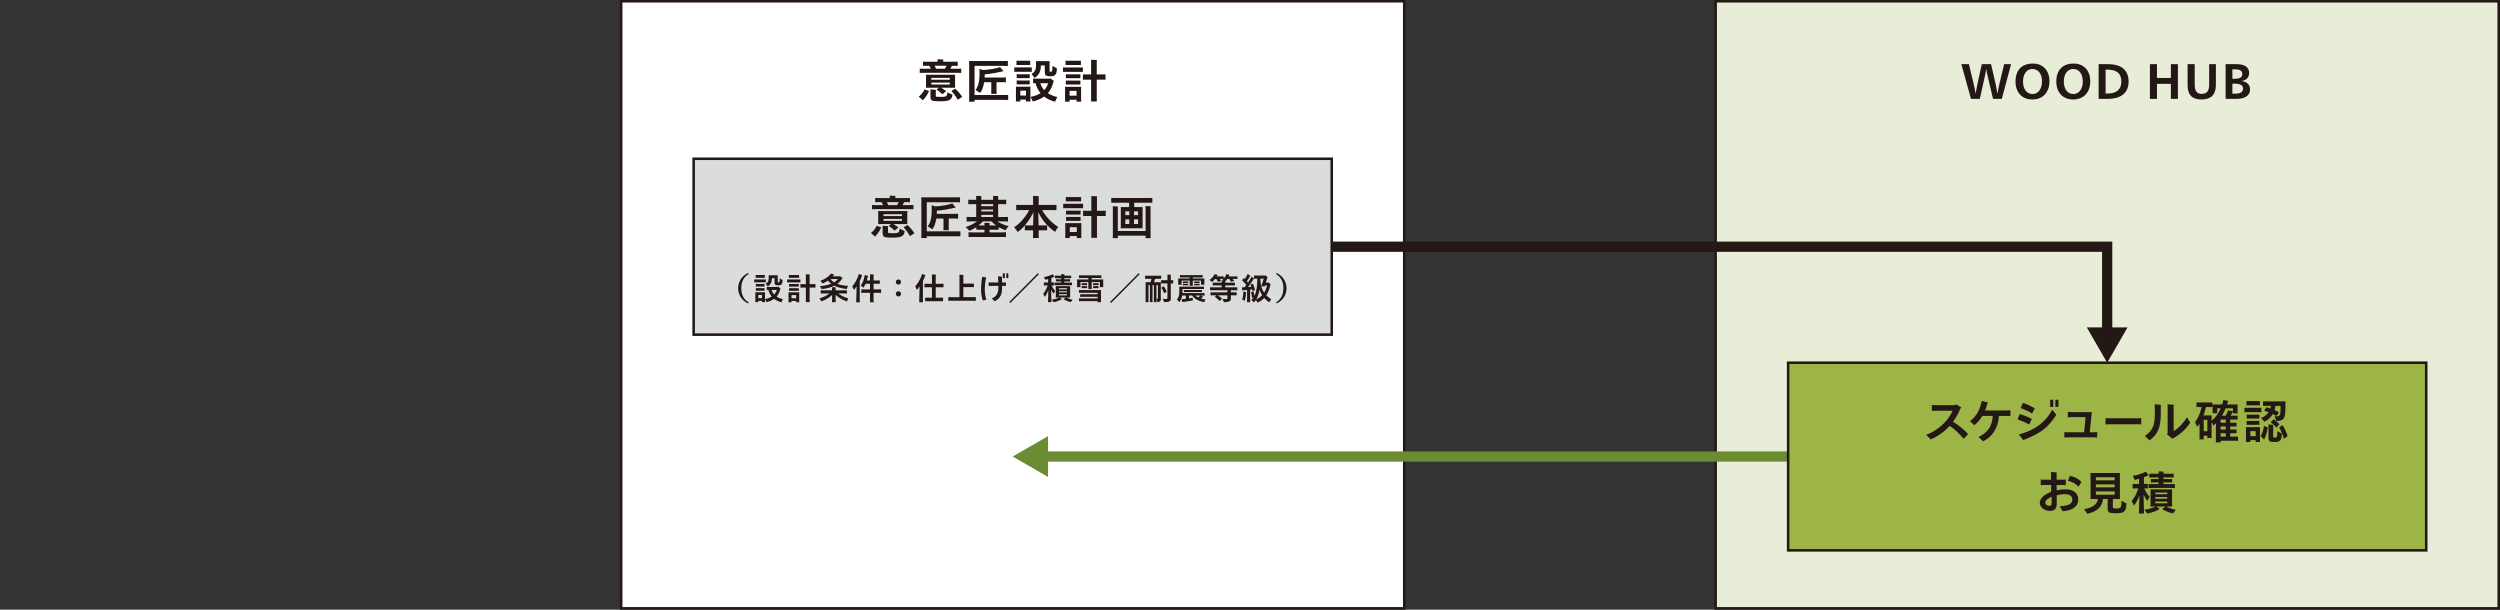 <?xml version="1.0" encoding="utf-8"?>
<!-- Generator: Adobe Illustrator 27.3.1, SVG Export Plug-In . SVG Version: 6.00 Build 0)  -->
<svg version="1.1" id="レイヤー_1" xmlns="http://www.w3.org/2000/svg" xmlns:xlink="http://www.w3.org/1999/xlink" x="0px"
	 y="0px" viewBox="0 0 488.675 119.167" style="enable-background:new 0 0 488.675 119.167;" xml:space="preserve">
<rect x="0" y="0" width="488.675" height="119.167" fill="#333333" stroke="none"/>
<style type="text/css">
	.st0{fill:#E8EDD7;stroke:#231815;stroke-width:0.5;stroke-miterlimit:10;}
	.st1{fill:#FFFFFF;stroke:#231815;stroke-width:0.5;stroke-miterlimit:10;}
	.st2{fill:none;stroke:#231815;stroke-width:2;stroke-miterlimit:10;}
	.st3{fill:#231815;}
	.st4{fill:#DBDCDC;stroke:#231815;stroke-width:0.5;stroke-miterlimit:10;}
	.st5{fill:none;stroke:#6B8C32;stroke-width:2;stroke-miterlimit:10;}
	.st6{fill:#6B8C32;}
	.st7{fill:#9DB546;stroke:#231815;stroke-width:0.5;stroke-miterlimit:10;}
</style>
<g>
	<rect x="335.354" y="0.25" class="st0" width="153.071" height="118.667"/>
	<rect x="121.417" y="0.25" class="st1" width="153.071" height="118.667"/>
	<g>
		<g>
			<polyline class="st2" points="260.315,48.224 411.89,48.224 411.89,65.161 			"/>
			<g>
				<polygon class="st3" points="407.901,63.993 411.889,70.901 415.878,63.993 				"/>
			</g>
		</g>
	</g>
	<g>
		<path class="st3" d="M389.573,19.328l-1.062-4.537c-0.072-0.315-0.207-0.91-0.262-1.279h-0.018
			c-0.045,0.369-0.153,0.955-0.225,1.279l-1.009,4.537h-1.729l-1.882-6.788h1.477l0.981,4.069c0.045,0.216,0.261,1.206,0.315,1.656
			h0.018c0.072-0.45,0.27-1.44,0.314-1.656l0.883-4.069h1.818l0.937,4.069c0.054,0.233,0.243,1.215,0.306,1.656h0.027
			c0.062-0.441,0.262-1.404,0.315-1.656l0.972-4.069h1.359l-1.818,6.788H389.573z"/>
		<path class="st3" d="M397.267,19.445c-1.999,0-3.295-1.351-3.295-3.502c0-2.242,1.242-3.521,3.376-3.521
			c1.99,0,3.259,1.332,3.259,3.484C400.607,18.076,399.294,19.445,397.267,19.445z M397.267,13.485
			c-1.089,0-1.827,0.972-1.827,2.458c0,1.476,0.738,2.439,1.872,2.439c1.071,0,1.837-0.99,1.837-2.449
			C399.149,14.422,398.411,13.485,397.267,13.485z"/>
		<path class="st3" d="M405.241,19.445c-1.999,0-3.295-1.351-3.295-3.502c0-2.242,1.242-3.521,3.375-3.521
			c1.99,0,3.26,1.332,3.26,3.484C408.581,18.076,407.266,19.445,405.241,19.445z M405.241,13.485c-1.09,0-1.828,0.972-1.828,2.458
			c0,1.476,0.738,2.439,1.873,2.439c1.07,0,1.836-0.99,1.836-2.449C407.122,14.422,406.384,13.485,405.241,13.485z"/>
		<path class="st3" d="M412.072,19.328h-1.854V12.54h1.854c2.296,0,4.007,0.918,4.007,3.421
			C416.079,18.338,414.313,19.328,412.072,19.328z M411.946,13.611h-0.36v4.672h0.36c1.504,0,2.71-0.585,2.71-2.331
			C414.656,14.124,413.45,13.611,411.946,13.611z"/>
		<path class="st3" d="M424.34,16.392h-2.719v2.936h-1.378V12.54h1.378v2.7h2.719v-2.7h1.378v6.788h-1.378V16.392z"/>
		<path class="st3" d="M430.356,19.445c-1.944,0-2.746-0.955-2.746-2.81V12.54h1.387v3.997c0,1.261,0.433,1.81,1.369,1.81
			c1.008,0,1.458-0.549,1.458-1.81V12.54h1.314v4.096C433.139,18.49,432.184,19.445,430.356,19.445z"/>
		<path class="st3" d="M437.147,19.328h-2.105V12.54h2.079c1.513,0,2.521,0.486,2.521,1.737c0,0.783-0.468,1.368-1.413,1.558v0.018
			c0.99,0.126,1.585,0.721,1.585,1.621C439.813,18.878,438.489,19.328,437.147,19.328z M436.86,13.548h-0.496v1.854h0.361
			c0.927,0,1.574-0.162,1.574-0.936C438.3,13.718,437.643,13.548,436.86,13.548z M436.743,16.357h-0.379v1.953h0.441
			c1.107,0,1.639-0.288,1.639-0.999C438.444,16.627,437.895,16.357,436.743,16.357z"/>
	</g>
	<g>
		<path class="st3" d="M180.711,17.482l0.9,0.307l-0.063,0.117c-0.297,0.693-0.765,1.296-1.179,1.692
			c-0.153-0.181-0.54-0.504-0.792-0.702C179.946,18.626,180.477,18.032,180.711,17.482z M180.603,14.232
			c-0.333,0-0.594,0-0.819,0.019v-0.828c0.225,0.018,0.486,0.018,0.819,0.018h1.359c-0.108-0.216-0.216-0.432-0.315-0.585h-0.522
			c-0.288,0-0.513,0-0.711,0.018v-0.828c0.198,0.019,0.423,0.019,0.711,0.019h2.134v-0.262c0-0.045-0.009-0.144-0.018-0.216
			c0.252,0,0.909,0.027,1.134,0.045c-0.009,0.055-0.009,0.126-0.009,0.171v0.262h2.134c0.279,0,0.504,0,0.711-0.019v0.828
			c-0.198-0.018-0.432-0.018-0.711-0.018h-0.405c-0.072,0.144-0.198,0.36-0.333,0.585h1.324c0.333,0,0.585,0,0.81-0.018v0.828
			c-0.225-0.019-0.477-0.019-0.81-0.019H180.603z M186.689,14.899v1.953l0.009,0.297h-2.728c0.306,0.181,0.684,0.424,0.981,0.657
			c-0.144,0.117-0.495,0.405-0.747,0.621c-0.297-0.314-0.855-0.756-1.152-0.927l0.486-0.352h-2.548
			c0.009-0.081,0.018-0.188,0.018-0.297v-1.953c0-0.108-0.009-0.207-0.018-0.288h5.708
			C186.689,14.701,186.689,14.791,186.689,14.899z M185.177,18.041l1.008,0.478c-0.108,0.954-0.604,1.278-2.278,1.278
			c-1.251,0-1.566-0.055-1.765-0.189c-0.216-0.153-0.27-0.396-0.27-0.892v-1.062c0-0.063-0.009-0.126-0.018-0.172l1.089,0.072
			c-0.009,0.027-0.018,0.081-0.018,0.145v1.026c0,0.135,0.054,0.171,0.135,0.188c0.117,0.019,0.297,0.027,0.945,0.027
			c0.495,0,0.747-0.019,0.945-0.171C185.096,18.644,185.167,18.446,185.177,18.041z M182.044,15.223v0.359h3.61v-0.359H182.044z
			 M185.654,16.528V16.15h-3.61v0.378H185.654z M182.98,13.44h1.729c0.108-0.18,0.225-0.396,0.315-0.585h-2.332
			C182.791,13.035,182.89,13.252,182.98,13.44z M188.094,18.941c-0.216,0.135-0.541,0.351-0.892,0.567
			c-0.288-0.595-0.9-1.378-1.233-1.747l0.774-0.423C187.103,17.663,187.67,18.301,188.094,18.941z"/>
		<path class="st3" d="M197.071,18.553v0.991c-0.216-0.019-0.459-0.019-0.774-0.019h-5.798v0.36h-1.071
			c0.009-0.171,0.018-0.405,0.018-0.621V12.55c0-0.207-0.009-0.441-0.018-0.622h6.806c0.324,0,0.567,0,0.774-0.018v0.99
			c-0.207-0.018-0.45-0.018-0.774-0.018h-5.735v5.689h5.798C196.612,18.572,196.855,18.572,197.071,18.553z M194.793,16.069v1.944
			c0,0.117,0,0.234,0.018,0.333h-1.062c0.018-0.09,0.018-0.225,0.018-0.333v-1.944h-1.396c-0.144,0.909-0.423,1.666-0.783,2.089
			c-0.189-0.126-0.63-0.396-0.909-0.567c0.468-0.559,0.783-1.594,0.783-3.007v-0.621c0-0.054,0-0.441-0.009-0.514l0.693,0.243
			c1.207-0.054,2.53-0.288,3.34-0.576c0.225,0.271,0.423,0.505,0.666,0.811c-0.072,0.009-0.198,0.036-0.261,0.045
			c-1.008,0.226-2.169,0.468-3.412,0.559v0.09c0,0.18-0.009,0.36-0.018,0.531h3.592c0.225,0,0.414,0,0.576-0.019v0.945
			c-0.162-0.009-0.351-0.009-0.576-0.009H194.793z"/>
		<path class="st3" d="M198.723,14.035c-0.162,0-0.315,0-0.459,0.009v-0.873c0.144,0.009,0.297,0.009,0.459,0.009h2.494
			c0.18,0,0.315,0,0.459-0.009v0.873c-0.144-0.009-0.279-0.009-0.459-0.009H198.723z M201.414,17.24v2.286l0.009,0.307h-0.874
			v-0.369h-1.107v0.369h-0.874c0.009-0.091,0.018-0.198,0.018-0.307V17.24c0-0.108-0.009-0.208-0.018-0.298h2.854
			C201.414,17.042,201.414,17.132,201.414,17.24z M199.083,12.702c-0.144,0-0.261,0-0.396,0.009v-0.846
			c0.126,0.009,0.252,0.009,0.396,0.009h1.891c0.144,0,0.27,0,0.405-0.009v0.846c-0.126-0.009-0.261-0.009-0.405-0.009H199.083z
			 M201.28,15.277c-0.126-0.009-0.243-0.009-0.378-0.009h-1.792c-0.126,0-0.243,0-0.378,0.009v-0.774
			c0.126,0.009,0.252,0.009,0.378,0.009h1.792c0.135,0,0.243,0,0.378-0.009V15.277z M200.901,15.736c0.135,0,0.243,0,0.378-0.009
			v0.774c-0.126-0.01-0.243-0.01-0.378-0.01h-1.792c-0.126,0-0.243,0-0.378,0.01v-0.774c0.126,0.009,0.252,0.009,0.378,0.009
			H200.901z M200.55,18.68v-0.955h-1.107v0.955H200.55z M206.24,19.886c-0.837-0.207-1.558-0.55-2.152-1.009
			c-0.594,0.424-1.323,0.738-2.196,0.973c-0.081-0.226-0.306-0.657-0.459-0.909c0.774-0.153,1.432-0.396,1.963-0.738
			c-0.459-0.549-0.792-1.197-0.981-1.944h-0.027c-0.162,0-0.306,0-0.45,0.009v-0.9c0.144,0.009,0.288,0.009,0.45,0.009h2.818
			l0.072-0.072c0.171,0.108,0.486,0.334,0.747,0.559c-0.027,0.018-0.054,0.027-0.09,0.045c-0.216,0.954-0.576,1.711-1.107,2.305
			c0.513,0.342,1.134,0.595,1.828,0.747C206.519,19.238,206.312,19.679,206.24,19.886z M202.504,12.243
			c0-0.072-0.009-0.198-0.018-0.288h2.692c-0.009,0.045-0.018,0.126-0.018,0.171v1.773c0,0.072,0.027,0.1,0.054,0.117
			c0.027,0.009,0.081,0.009,0.216,0.009c0.117,0,0.18-0.035,0.234-0.171c0.036-0.135,0.063-0.359,0.063-0.963
			c0.252,0.135,0.675,0.369,0.864,0.459c-0.018,1.116-0.261,1.558-1.207,1.558c-0.531,0-0.801-0.054-0.972-0.198
			c-0.162-0.153-0.189-0.387-0.189-0.873v-1.045h-0.774v0.181c0,1.008-0.441,1.818-1.224,2.251
			c-0.117-0.181-0.414-0.541-0.594-0.757c0.54-0.342,0.873-0.765,0.873-1.548V12.243z M203.35,16.258
			c0.153,0.521,0.405,0.972,0.756,1.35c0.36-0.378,0.621-0.828,0.774-1.35H203.35z"/>
		<path class="st3" d="M208.286,14.044c-0.189,0-0.351,0-0.504,0.009v-0.873c0.153,0.009,0.315,0.009,0.504,0.009h2.881
			c0.189,0,0.351,0,0.504-0.009v0.873c-0.153-0.009-0.315-0.009-0.504-0.009H208.286z M211.32,17.275v2.296l0.009,0.307h-0.891
			v-0.379h-1.369v0.379h-0.9c0.009-0.091,0.018-0.198,0.018-0.307v-2.296c0-0.116-0.009-0.207-0.018-0.306h3.16
			C211.32,17.078,211.32,17.159,211.32,17.275z M208.709,12.702c-0.153,0-0.288,0-0.423,0.009v-0.846
			c0.135,0.009,0.27,0.009,0.423,0.009h2.151c0.153,0,0.279,0,0.423-0.009v0.846c-0.135-0.009-0.27-0.009-0.423-0.009H208.709z
			 M211.185,15.295c-0.144-0.009-0.27-0.009-0.405-0.009h-2.035c-0.144,0-0.27,0-0.405,0.009V14.52
			c0.135,0.01,0.261,0.01,0.405,0.01h2.035c0.135,0,0.261,0,0.405-0.01V15.295z M210.78,15.754c0.135,0,0.261,0,0.405-0.009v0.783
			c-0.144-0.009-0.27-0.009-0.405-0.009h-2.035c-0.144,0-0.27,0-0.405,0.009v-0.783c0.135,0.009,0.261,0.009,0.405,0.009H210.78z
			 M210.438,18.698v-0.937h-1.369v0.937H210.438z M216.091,14.539v1.044c-0.153-0.009-0.342-0.009-0.567-0.009h-1.144v3.619
			c0,0.216,0.009,0.459,0.018,0.64h-1.134c0.009-0.181,0.018-0.415,0.018-0.64v-3.619h-1.044c-0.216,0-0.405,0-0.567,0.009v-1.044
			c0.162,0.009,0.351,0.009,0.567,0.009h1.044v-2.386c0-0.144-0.009-0.36-0.018-0.486c0.234,0.01,0.891,0.027,1.134,0.045
			c-0.018,0.145-0.018,0.315-0.018,0.441v2.386h1.144C215.749,14.548,215.938,14.548,216.091,14.539z"/>
	</g>
	<rect x="135.59" y="31.033" class="st4" width="124.724" height="34.382"/>
	<g>
		<path class="st3" d="M171.367,44.133l0.9,0.307l-0.063,0.117c-0.297,0.693-0.765,1.296-1.179,1.692
			c-0.153-0.181-0.54-0.504-0.792-0.702C170.601,45.277,171.132,44.683,171.367,44.133z M171.259,40.883
			c-0.333,0-0.594,0-0.819,0.019v-0.828c0.225,0.018,0.486,0.018,0.819,0.018h1.359c-0.108-0.216-0.216-0.432-0.315-0.585h-0.522
			c-0.288,0-0.513,0-0.711,0.018v-0.828c0.198,0.019,0.423,0.019,0.711,0.019h2.134v-0.262c0-0.045-0.009-0.144-0.018-0.216
			c0.252,0,0.909,0.027,1.134,0.045c-0.009,0.055-0.009,0.126-0.009,0.171v0.262h2.134c0.279,0,0.504,0,0.711-0.019v0.828
			c-0.198-0.018-0.432-0.018-0.711-0.018h-0.405c-0.072,0.144-0.198,0.36-0.333,0.585h1.324c0.333,0,0.585,0,0.81-0.018v0.828
			c-0.225-0.019-0.477-0.019-0.81-0.019H171.259z M177.344,41.55v1.953l0.009,0.297h-2.728c0.306,0.181,0.684,0.424,0.981,0.657
			c-0.144,0.117-0.495,0.405-0.747,0.621c-0.297-0.314-0.855-0.756-1.152-0.927l0.486-0.352h-2.548
			c0.009-0.081,0.018-0.188,0.018-0.297V41.55c0-0.108-0.009-0.207-0.018-0.288h5.708C177.344,41.352,177.344,41.442,177.344,41.55z
			 M175.832,44.692l1.008,0.478c-0.108,0.954-0.604,1.278-2.278,1.278c-1.251,0-1.566-0.055-1.765-0.189
			c-0.216-0.153-0.27-0.396-0.27-0.892v-1.062c0-0.063-0.009-0.126-0.018-0.172l1.089,0.072c-0.009,0.027-0.018,0.081-0.018,0.145
			v1.026c0,0.135,0.054,0.171,0.135,0.188c0.117,0.019,0.297,0.027,0.945,0.027c0.495,0,0.747-0.019,0.945-0.171
			C175.751,45.296,175.823,45.097,175.832,44.692z M172.699,41.875v0.359h3.61v-0.359H172.699z M176.309,43.179v-0.378h-3.61v0.378
			H176.309z M173.635,40.091h1.729c0.108-0.18,0.225-0.396,0.315-0.585h-2.332C173.446,39.686,173.545,39.903,173.635,40.091z
			 M178.749,45.592c-0.216,0.135-0.541,0.351-0.892,0.567c-0.288-0.595-0.9-1.378-1.233-1.747l0.774-0.423
			C177.758,44.314,178.326,44.953,178.749,45.592z"/>
		<path class="st3" d="M187.726,45.205v0.991c-0.216-0.019-0.459-0.019-0.774-0.019h-5.798v0.36h-1.071
			c0.009-0.171,0.018-0.405,0.018-0.621v-6.716c0-0.207-0.009-0.441-0.018-0.622h6.806c0.324,0,0.567,0,0.774-0.018v0.99
			c-0.207-0.018-0.45-0.018-0.774-0.018h-5.735v5.689h5.798C187.267,45.223,187.51,45.223,187.726,45.205z M185.449,42.72v1.944
			c0,0.117,0,0.234,0.018,0.333h-1.062c0.018-0.09,0.018-0.225,0.018-0.333V42.72h-1.396c-0.144,0.909-0.423,1.666-0.783,2.089
			c-0.189-0.126-0.63-0.396-0.909-0.567c0.468-0.559,0.783-1.594,0.783-3.007v-0.621c0-0.054,0-0.441-0.009-0.514l0.693,0.243
			c1.207-0.054,2.53-0.288,3.34-0.576c0.225,0.271,0.423,0.505,0.666,0.811c-0.072,0.009-0.198,0.036-0.261,0.045
			c-1.008,0.226-2.169,0.468-3.412,0.559v0.09c0,0.18-0.009,0.36-0.018,0.531h3.592c0.225,0,0.414,0,0.576-0.019v0.945
			c-0.162-0.009-0.351-0.009-0.576-0.009H185.449z"/>
		<path class="st3" d="M195.859,45.422c0.324,0,0.567,0,0.784-0.019v0.937c-0.216-0.018-0.459-0.018-0.784-0.018h-5.762
			c-0.315,0-0.567,0-0.774,0.018v-0.937c0.207,0.019,0.459,0.019,0.774,0.019h2.341v-0.522h-1.071c-0.198,0-0.378,0-0.531,0.009
			v-0.513c-0.432,0.297-0.9,0.549-1.359,0.729c-0.099-0.18-0.477-0.53-0.738-0.747c0.729-0.216,1.639-0.639,2.242-1.098h-1.206
			c-0.351,0-0.612,0-0.837,0.018v-0.9c0.225,0.019,0.486,0.019,0.837,0.019h1.044v-2.512h-0.766c-0.324,0-0.567,0-0.783,0.018
			v-0.892c0.207,0.019,0.459,0.019,0.783,0.019h0.766v-0.423c0-0.072-0.009-0.253-0.018-0.334c0.216,0,0.819,0.019,1.026,0.036
			c-0.009,0.091-0.018,0.217-0.018,0.298v0.423h2.313v-0.423c0-0.072-0.009-0.253-0.018-0.334c0.225,0,0.819,0.019,1.026,0.036
			c-0.009,0.091-0.018,0.217-0.018,0.298v0.423h0.801c0.315,0,0.558,0,0.774-0.019v0.892c-0.207-0.018-0.459-0.018-0.774-0.018
			h-0.801v2.512h1.089c0.342,0,0.612,0,0.837-0.019v0.9c-0.225-0.018-0.495-0.018-0.837-0.018h-1.233
			c0.585,0.404,1.44,0.747,2.197,0.918c-0.207,0.234-0.513,0.612-0.603,0.811c-0.468-0.145-0.927-0.36-1.351-0.604v0.504
			c-0.153-0.009-0.324-0.009-0.531-0.009h-1.251v0.522H195.859z M192.438,44.071v-0.252c0-0.055-0.009-0.189-0.018-0.262
			c0.225,0,0.811,0.019,1.026,0.036c-0.009,0.063-0.018,0.171-0.018,0.226v0.252h1.251h0.027c-0.333-0.243-0.63-0.514-0.873-0.792
			h-1.72c-0.234,0.27-0.522,0.54-0.837,0.792h0.09H192.438z M191.808,39.903v0.396h2.313v-0.396H191.808z M191.808,41.325h2.313
			v-0.36h-2.313V41.325z M191.808,42.415h2.313v-0.414h-2.313V42.415z"/>
		<path class="st3" d="M206.839,44.35c-0.207,0.297-0.504,0.765-0.603,0.972c-1.207-0.774-2.539-2.232-3.286-3.862
			c0.027,0.46,0.045,1.576,0.063,2.603h1.125c0.207,0,0.387,0,0.549-0.01v0.973c-0.153-0.009-0.342-0.009-0.549-0.009h-1.116
			c0.009,0.513,0.009,0.909,0.009,1.026c0,0.171,0,0.342,0.018,0.477h-1.134c0.009-0.135,0.018-0.306,0.018-0.477
			c0-0.117,0-0.514,0.009-1.026h-1.062c-0.216,0-0.396,0-0.558,0.009v-0.963c-0.459,0.54-0.937,0.99-1.396,1.287
			c-0.108-0.207-0.459-0.666-0.702-0.945c1.017-0.594,2.269-1.989,2.953-3.34h-1.684c-0.351,0-0.63,0-0.855,0.018v-1.044
			c0.225,0.018,0.504,0.018,0.855,0.018h2.44v-1.467c0-0.063-0.009-0.207-0.018-0.288c0.243,0,0.9,0.018,1.125,0.036
			c-0.009,0.081-0.009,0.188-0.009,0.252v1.467h2.62c0.351,0,0.63,0,0.855-0.018v1.044c-0.225-0.018-0.504-0.018-0.855-0.018h-1.945
			C204.418,42.415,205.777,43.702,206.839,44.35z M201.951,44.062c0.018-1.018,0.036-2.125,0.054-2.593
			c-0.423,0.909-1.026,1.827-1.674,2.583c0.162,0.01,0.342,0.01,0.549,0.01H201.951z"/>
		<path class="st3" d="M208.328,40.695c-0.189,0-0.351,0-0.504,0.009v-0.873c0.153,0.009,0.315,0.009,0.504,0.009h2.881
			c0.189,0,0.351,0,0.504-0.009v0.873c-0.153-0.009-0.315-0.009-0.504-0.009H208.328z M211.363,43.926v2.296l0.009,0.307h-0.891
			V46.15h-1.369v0.379h-0.9c0.009-0.091,0.018-0.198,0.018-0.307v-2.296c0-0.116-0.009-0.207-0.018-0.306h3.16
			C211.363,43.729,211.363,43.81,211.363,43.926z M208.752,39.353c-0.153,0-0.288,0-0.423,0.009v-0.846
			c0.135,0.009,0.27,0.009,0.423,0.009h2.151c0.153,0,0.279,0,0.423-0.009v0.846c-0.135-0.009-0.27-0.009-0.423-0.009H208.752z
			 M211.227,41.946c-0.144-0.009-0.27-0.009-0.405-0.009h-2.035c-0.144,0-0.27,0-0.405,0.009v-0.774
			c0.135,0.01,0.261,0.01,0.405,0.01h2.035c0.135,0,0.261,0,0.405-0.01V41.946z M210.822,42.405c0.135,0,0.261,0,0.405-0.009v0.783
			c-0.144-0.009-0.27-0.009-0.405-0.009h-2.035c-0.144,0-0.27,0-0.405,0.009v-0.783c0.135,0.009,0.261,0.009,0.405,0.009H210.822z
			 M210.48,45.349v-0.937h-1.369v0.937H210.48z M216.134,41.19v1.044c-0.153-0.009-0.342-0.009-0.567-0.009h-1.144v3.619
			c0,0.216,0.009,0.459,0.018,0.64h-1.134c0.009-0.181,0.018-0.415,0.018-0.64v-3.619h-1.044c-0.216,0-0.405,0-0.567,0.009V41.19
			c0.162,0.009,0.351,0.009,0.567,0.009h1.044v-2.386c0-0.144-0.009-0.36-0.018-0.486c0.234,0.01,0.891,0.027,1.134,0.045
			c-0.018,0.145-0.018,0.315-0.018,0.441v2.386h1.144C215.792,41.199,215.981,41.199,216.134,41.19z"/>
		<path class="st3" d="M225.252,38.687v0.945c-0.225-0.009-0.486-0.009-0.846-0.009h-2.71v0.846h1.657
			c-0.009,0.117-0.009,0.234-0.009,0.36v3.412l0.009,0.378h-4.285c0.009-0.099,0.018-0.233,0.018-0.369V40.83
			c0-0.126-0.009-0.261-0.018-0.36h1.638v-0.846h-2.646c-0.351,0-0.612,0-0.846,0.009v-0.945c0.234,0.019,0.495,0.019,0.846,0.019
			h6.347C224.766,38.706,225.027,38.706,225.252,38.687z M224.901,40.668v5.375c0,0.171,0.009,0.351,0.018,0.504h-1.008
			c0.009-0.144,0.018-0.324,0.018-0.486H218.5c0,0.162,0.009,0.343,0.018,0.486h-1.008c0.009-0.144,0.018-0.333,0.018-0.504v-5.339
			c0-0.117-0.009-0.279-0.018-0.387c0.207,0,0.801,0.018,1.008,0.045c-0.018,0.107-0.018,0.243-0.018,0.342v4.447h5.429v-4.483
			c0-0.117-0.009-0.279-0.018-0.387c0.207,0,0.801,0.018,1.008,0.045C224.901,40.434,224.901,40.569,224.901,40.668z
			 M219.977,41.307v0.747h0.765v-0.747H219.977z M219.977,43.783h0.765v-0.9h-0.765V43.783z M222.452,41.307h-0.792v0.747h0.792
			V41.307z M222.452,43.783v-0.9h-0.792v0.9H222.452z"/>
	</g>
	<g>
		<path class="st3" d="M146.355,59.125l-0.167,0.198c-1.313-0.689-1.901-1.811-1.901-2.98s0.588-2.297,1.901-2.98l0.167,0.198
			c-1.079,0.635-1.457,1.661-1.457,2.782C144.898,57.464,145.276,58.483,146.355,59.125z"/>
		<path class="st3" d="M147.739,55.191c-0.108,0-0.21,0-0.306,0.006v-0.582c0.096,0.006,0.198,0.006,0.306,0.006h1.661
			c0.12,0,0.209,0,0.306-0.006v0.582c-0.096-0.006-0.186-0.006-0.306-0.006H147.739z M149.532,57.325v1.523l0.006,0.204h-0.582
			v-0.246h-0.738v0.246h-0.582c0.006-0.06,0.012-0.132,0.012-0.204v-1.523c0-0.072-0.006-0.138-0.012-0.198h1.901
			C149.532,57.194,149.532,57.254,149.532,57.325z M147.978,54.303c-0.096,0-0.174,0-0.264,0.006v-0.564
			c0.084,0.006,0.167,0.006,0.264,0.006h1.259c0.096,0,0.18,0,0.27-0.006v0.564c-0.084-0.006-0.174-0.006-0.27-0.006H147.978z
			 M149.442,56.018c-0.084-0.006-0.162-0.006-0.252-0.006h-1.193c-0.084,0-0.162,0-0.252,0.006v-0.516
			c0.084,0.006,0.168,0.006,0.252,0.006h1.193c0.09,0,0.162,0,0.252-0.006V56.018z M149.19,56.324c0.09,0,0.162,0,0.252-0.006v0.516
			c-0.084-0.006-0.162-0.006-0.252-0.006h-1.193c-0.084,0-0.162,0-0.252,0.006v-0.516c0.084,0.006,0.168,0.006,0.252,0.006H149.19z
			 M148.956,58.285v-0.636h-0.738v0.636H148.956z M152.746,59.089c-0.558-0.138-1.038-0.366-1.434-0.672
			c-0.396,0.282-0.881,0.492-1.463,0.648c-0.054-0.15-0.204-0.438-0.306-0.606c0.516-0.102,0.954-0.264,1.308-0.492
			c-0.306-0.366-0.528-0.797-0.654-1.295h-0.018c-0.108,0-0.204,0-0.3,0.006v-0.6c0.096,0.006,0.192,0.006,0.3,0.006h1.877
			l0.048-0.048c0.114,0.072,0.324,0.222,0.498,0.372c-0.018,0.012-0.036,0.018-0.06,0.03c-0.144,0.635-0.384,1.139-0.738,1.535
			c0.342,0.228,0.756,0.396,1.218,0.498C152.931,58.657,152.794,58.95,152.746,59.089z M150.257,53.997
			c0-0.048-0.006-0.132-0.012-0.192h1.793c-0.006,0.03-0.012,0.084-0.012,0.114v1.181c0,0.048,0.018,0.066,0.036,0.078
			c0.018,0.006,0.054,0.006,0.144,0.006c0.078,0,0.12-0.024,0.156-0.114c0.024-0.09,0.042-0.24,0.042-0.642
			c0.167,0.09,0.45,0.246,0.576,0.306c-0.012,0.744-0.174,1.037-0.804,1.037c-0.354,0-0.534-0.036-0.648-0.132
			c-0.108-0.102-0.125-0.258-0.125-0.582v-0.696h-0.516v0.12c0,0.671-0.293,1.211-0.815,1.499c-0.078-0.12-0.276-0.36-0.396-0.503
			c0.359-0.228,0.582-0.51,0.582-1.032V53.997z M150.821,56.672c0.102,0.348,0.27,0.647,0.504,0.899
			c0.24-0.252,0.414-0.552,0.516-0.899H150.821z"/>
		<path class="st3" d="M154.198,55.196c-0.126,0-0.234,0-0.336,0.006v-0.582c0.102,0.006,0.21,0.006,0.336,0.006h1.919
			c0.126,0,0.234,0,0.336-0.006v0.582c-0.102-0.006-0.21-0.006-0.336-0.006H154.198z M156.219,57.349v1.529l0.006,0.204h-0.594
			v-0.252h-0.912v0.252h-0.6c0.006-0.06,0.012-0.132,0.012-0.204v-1.529c0-0.078-0.006-0.138-0.012-0.204h2.105
			C156.219,57.217,156.219,57.272,156.219,57.349z M154.48,54.303c-0.102,0-0.192,0-0.282,0.006v-0.564
			c0.09,0.006,0.18,0.006,0.282,0.006h1.433c0.102,0,0.186,0,0.282-0.006v0.564c-0.09-0.006-0.18-0.006-0.282-0.006H154.48z
			 M156.129,56.03c-0.096-0.006-0.18-0.006-0.27-0.006h-1.355c-0.096,0-0.18,0-0.27,0.006v-0.516c0.09,0.006,0.174,0.006,0.27,0.006
			h1.355c0.09,0,0.174,0,0.27-0.006V56.03z M155.859,56.336c0.09,0,0.174,0,0.27-0.006v0.521c-0.096-0.006-0.18-0.006-0.27-0.006
			h-1.355c-0.096,0-0.18,0-0.27,0.006V56.33c0.09,0.006,0.174,0.006,0.27,0.006H155.859z M155.631,58.297v-0.624h-0.912v0.624
			H155.631z M159.397,55.527v0.696c-0.102-0.006-0.228-0.006-0.378-0.006h-0.762v2.411c0,0.144,0.006,0.306,0.012,0.426h-0.756
			c0.006-0.12,0.012-0.276,0.012-0.426v-2.411h-0.696c-0.144,0-0.27,0-0.377,0.006v-0.696c0.108,0.006,0.234,0.006,0.377,0.006
			h0.696v-1.589c0-0.096-0.006-0.24-0.012-0.324c0.156,0.006,0.594,0.018,0.756,0.03c-0.012,0.096-0.012,0.21-0.012,0.294v1.589
			h0.762C159.169,55.532,159.295,55.532,159.397,55.527z"/>
		<path class="st3" d="M165.548,58.926c-0.828-0.251-1.637-0.75-2.219-1.301c0.012,0.492,0.018,1.133,0.018,1.211
			c0,0.084,0,0.168,0.012,0.234h-0.731c0.012-0.066,0.012-0.15,0.012-0.234c0-0.078,0.006-0.708,0.018-1.193
			c-0.54,0.522-1.283,0.983-2.123,1.266c-0.054-0.126-0.246-0.408-0.366-0.588c0.726-0.204,1.463-0.552,1.967-0.959h-1.182
			c-0.216,0-0.396,0-0.54,0.012V56.75c0.144,0.006,0.324,0.006,0.54,0.006h1.685v-0.468c0-0.024-0.006-0.102-0.012-0.15
			c0.156,0,0.582,0.012,0.731,0.024c-0.006,0.042-0.012,0.096-0.012,0.132v0.462h1.667c0.216,0,0.396,0,0.54-0.006v0.624
			c-0.144-0.012-0.324-0.012-0.54-0.012h-1.164c0.516,0.414,1.283,0.786,1.973,0.959C165.734,58.501,165.59,58.795,165.548,58.926z
			 M160.253,55.94c0.852-0.084,1.595-0.228,2.213-0.468c-0.246-0.192-0.45-0.396-0.624-0.618c-0.33,0.228-0.69,0.414-1.043,0.552
			c-0.084-0.12-0.312-0.372-0.456-0.528c0.81-0.24,1.703-0.821,2.051-1.391l0.666,0.168c-0.012,0.018-0.036,0.042-0.042,0.054
			c-0.066,0.102-0.144,0.204-0.228,0.306h1.343l0.042-0.042c0.126,0.072,0.366,0.228,0.558,0.39
			c-0.024,0.012-0.054,0.024-0.09,0.036c-0.27,0.45-0.587,0.804-0.971,1.091c0.563,0.204,1.265,0.336,2.093,0.384
			c-0.09,0.192-0.228,0.486-0.27,0.618c-1.025-0.12-1.805-0.342-2.405-0.642c-0.684,0.348-1.505,0.546-2.477,0.666
			C160.559,56.384,160.373,56.108,160.253,55.94z M163.041,55.196c0.3-0.18,0.563-0.39,0.773-0.647h-1.475
			C162.502,54.795,162.736,55.011,163.041,55.196z"/>
		<path class="st3" d="M168.053,58.735c0,0.12,0.006,0.252,0.012,0.36h-0.708c0.006-0.108,0.012-0.24,0.012-0.36
			c0-0.576,0.036-1.835,0.078-2.794c-0.186,0.3-0.372,0.558-0.54,0.738c-0.06-0.186-0.216-0.516-0.318-0.72
			c0.51-0.51,1.097-1.655,1.289-2.398c0.204,0.066,0.438,0.144,0.666,0.216l-0.042,0.06c-0.126,0.39-0.282,0.773-0.45,1.127V58.735z
			 M172.227,56.552v0.696c-0.126-0.012-0.27-0.012-0.45-0.012h-1.02v1.427c0,0.15,0.006,0.3,0.012,0.426h-0.72
			c0.006-0.126,0.012-0.276,0.012-0.426v-1.427h-1.241c-0.18,0-0.33,0-0.456,0.012v-0.696c0.126,0.012,0.276,0.012,0.456,0.012
			h1.241v-1.098h-0.869c-0.132,0.3-0.276,0.563-0.42,0.773c-0.108-0.114-0.354-0.306-0.516-0.419
			c0.336-0.432,0.678-1.313,0.786-2.063l0.635,0.168l-0.024,0.078c-0.054,0.276-0.126,0.552-0.216,0.816h0.624v-0.882
			c0-0.096-0.006-0.234-0.012-0.306c0.144,0,0.563,0.012,0.72,0.024c-0.012,0.09-0.012,0.198-0.012,0.282v0.882h0.833
			c0.144,0,0.27,0,0.378-0.006v0.66c-0.108-0.006-0.234-0.006-0.378-0.006h-0.833v1.098h1.02
			C171.957,56.564,172.101,56.564,172.227,56.552z"/>
		<path class="st3" d="M175.102,55.125c0-0.288,0.234-0.504,0.516-0.504c0.288,0,0.503,0.216,0.503,0.504
			c0,0.282-0.216,0.516-0.503,0.516C175.336,55.64,175.102,55.406,175.102,55.125z M175.102,57.433c0-0.288,0.234-0.503,0.516-0.503
			c0.288,0,0.503,0.216,0.503,0.503c0,0.282-0.216,0.516-0.503,0.516C175.336,57.949,175.102,57.716,175.102,57.433z"/>
		<path class="st3" d="M180.402,58.716c0,0.126,0.006,0.264,0.012,0.366h-0.744c0.006-0.102,0.012-0.24,0.012-0.366
			c0-0.545,0.036-1.787,0.078-2.752c-0.18,0.294-0.359,0.54-0.534,0.708c-0.06-0.192-0.222-0.522-0.324-0.726
			c0.48-0.462,1.169-1.655,1.325-2.399c0.222,0.078,0.438,0.15,0.666,0.228l-0.03,0.054c-0.138,0.384-0.294,0.768-0.461,1.116
			V58.716z M182.908,56.15v2.039h1.007c0.168,0,0.306,0,0.426-0.012v0.708c-0.12-0.012-0.258-0.012-0.426-0.012h-2.65
			c-0.168,0-0.306,0-0.426,0.012v-0.708c0.12,0.012,0.258,0.012,0.426,0.012h0.905V56.15h-1.013c-0.18,0-0.324,0-0.45,0.012v-0.702
			c0.126,0.012,0.27,0.012,0.45,0.012h1.013v-1.529c0-0.078-0.006-0.228-0.012-0.3c0.162,0,0.605,0.012,0.762,0.024
			c-0.006,0.084-0.012,0.198-0.012,0.282v1.523h1.073c0.18,0,0.324,0,0.45-0.012v0.702c-0.125-0.012-0.27-0.012-0.45-0.012H182.908z
			"/>
		<path class="st3" d="M190.747,58.075v0.72c-0.156-0.012-0.348-0.012-0.593-0.012h-4.198c-0.246,0-0.438,0-0.594,0.012v-0.72
			c0.156,0.012,0.348,0.012,0.594,0.012h1.595v-4.072c0-0.09-0.006-0.24-0.012-0.312c0.168,0,0.618,0.018,0.779,0.03
			c-0.006,0.084-0.012,0.198-0.012,0.282v1.427h1.727c0.126,0,0.24,0,0.336-0.006v0.695c-0.096-0.006-0.21-0.006-0.336-0.006h-1.727
			v1.961h1.847C190.399,58.087,190.591,58.087,190.747,58.075z"/>
		<path class="st3" d="M192.724,54.387c-0.162,0.69-0.234,1.637-0.234,2.099c0,0.815,0.126,1.505,0.318,2.081l-0.696,0.174
			c-0.186-0.474-0.342-1.319-0.342-2.171c0-0.582,0.066-1.559,0.174-2.207l0.03-0.246l0.833,0.102L192.724,54.387z M196.334,55.221
			l0.294-0.024v0.708l-0.294-0.024h-0.461v0.48c0,0.936-0.24,1.991-1.458,2.524l-0.545-0.534c0.911-0.419,1.283-1.025,1.283-2.075
			V55.88h-1.601l-0.294,0.024v-0.708l0.294,0.024h1.583c-0.012-0.39-0.024-0.702-0.036-0.954l-0.048-0.252l0.822,0.066l-0.024,0.168
			l0.018,0.972H196.334z M196.418,54.363h-0.402v-0.936h0.402V54.363z M197.096,53.427v0.936h-0.402v-0.936H197.096z"/>
		<path class="st3" d="M197.285,59.023l5.589-5.631l0.204,0.204l-5.589,5.631L197.285,59.023z"/>
		<path class="st3" d="M205.515,58.758c0,0.108,0.006,0.21,0.012,0.3h-0.672c0.012-0.084,0.012-0.198,0.012-0.3
			c0-0.377,0.024-1.307,0.054-2.044c-0.21,0.558-0.468,1.043-0.72,1.337c-0.042-0.15-0.186-0.438-0.282-0.618
			c0.288-0.312,0.66-0.959,0.857-1.631h-0.456c-0.102,0-0.192,0-0.282,0.006v-0.6c0.09,0.006,0.18,0.006,0.282,0.006h0.558v-0.666
			c-0.186,0.06-0.378,0.108-0.57,0.144c-0.036-0.102-0.162-0.36-0.246-0.528c0.558-0.09,1.295-0.33,1.673-0.552l0.414,0.468
			c-0.042,0.012-0.102,0.036-0.144,0.054c-0.156,0.066-0.324,0.138-0.498,0.204v0.875h0.216c0.108,0,0.198,0,0.288-0.006v0.6
			c-0.09-0.006-0.18-0.006-0.288-0.006h-0.168c0.186,0.426,0.474,0.852,0.689,1.085c-0.102,0.156-0.246,0.419-0.282,0.558
			c-0.162-0.198-0.342-0.492-0.504-0.833C205.492,57.367,205.515,58.363,205.515,58.758z M209.665,58.585
			c-0.12,0.15-0.312,0.378-0.378,0.474c-0.492-0.108-1.062-0.36-1.427-0.582l0.474-0.318h-1.211l0.462,0.312
			c-0.372,0.234-0.972,0.468-1.619,0.605c-0.072-0.12-0.276-0.348-0.408-0.485c0.486-0.06,1.175-0.27,1.469-0.432h-0.666
			c0.006-0.066,0.012-0.144,0.012-0.222v-1.793c0-0.078-0.006-0.156-0.012-0.216h2.818c-0.006,0.066-0.006,0.138-0.006,0.216v1.793
			l0.006,0.222h-0.768C208.664,58.303,209.257,58.519,209.665,58.585z M206.589,54.375c-0.144,0-0.251,0-0.366,0.006v-0.498
			c0.114,0.006,0.222,0.006,0.366,0.006h0.84v-0.12c0-0.042-0.006-0.138-0.012-0.186c0.138,0,0.516,0.012,0.648,0.024
			c-0.006,0.048-0.012,0.114-0.012,0.162v0.12h0.972c0.144,0,0.251,0,0.366-0.006v0.498c-0.114-0.006-0.222-0.006-0.366-0.006
			h-0.972v0.21h0.797c0.12,0,0.222,0,0.324-0.006v0.444c-0.102-0.006-0.204-0.006-0.324-0.006h-0.797v0.222h1.104
			c0.144,0,0.264,0,0.384-0.012v0.528c-0.114-0.012-0.24-0.012-0.384-0.012h-2.651c-0.15,0-0.27,0-0.39,0.012v-0.528
			c0.114,0.012,0.24,0.012,0.39,0.012h0.924v-0.222h-0.696c-0.12,0-0.216,0-0.324,0.006v-0.444c0.108,0.006,0.204,0.006,0.324,0.006
			h0.696v-0.21H206.589z M206.991,56.336v0.228h1.565v-0.228H206.991z M208.556,56.93h-1.565v0.216h1.565V56.93z M206.991,57.745
			h1.565v-0.234h-1.565V57.745z"/>
		<path class="st3" d="M215.646,55.952l0.006,0.18h-0.66v-0.995h-1.601v1.085c0,0.09,0,0.18,0.012,0.251h-0.678
			c0.012-0.066,0.012-0.162,0.012-0.251v-1.085h-1.541v0.995h-0.671c0.006-0.054,0.012-0.114,0.012-0.18v-1.14
			c0-0.066-0.006-0.132-0.012-0.18h2.212v-0.288h-1.355c-0.192,0-0.336,0-0.468,0.012v-0.552c0.126,0.012,0.276,0.012,0.468,0.012
			h3.436c0.186,0,0.33,0,0.462-0.012v0.552c-0.132-0.012-0.276-0.012-0.462-0.012h-1.427v0.288h2.261
			c-0.006,0.06-0.006,0.114-0.006,0.18V55.952z M215.208,56.93v1.913l0.006,0.228h-0.672v-0.21h-3.202c-0.18,0-0.312,0-0.438,0.012
			v-0.552c0.126,0.006,0.258,0.006,0.438,0.006h3.202v-0.306h-2.986c-0.156,0-0.276,0-0.402,0.012v-0.521
			c0.12,0.012,0.246,0.012,0.402,0.012h2.986V57.23h-3.202c-0.18,0-0.312,0-0.438,0.006v-0.552c0.126,0.012,0.258,0.012,0.438,0.012
			h3.874C215.208,56.768,215.208,56.846,215.208,56.93z M211.635,55.737c-0.066,0-0.126,0-0.204,0.006v-0.396
			c0.078,0.006,0.138,0.006,0.204,0.006h0.66c0.066,0,0.12,0,0.198-0.006v0.396c-0.078-0.006-0.132-0.006-0.198-0.006H211.635z
			 M211.431,55.928c0.078,0.006,0.138,0.006,0.204,0.006h0.66c0.066,0,0.12,0,0.198-0.006v0.396
			c-0.078-0.006-0.132-0.006-0.198-0.006h-0.66c-0.066,0-0.126,0-0.204,0.006V55.928z M213.865,55.737c-0.066,0-0.12,0-0.198,0.006
			v-0.396c0.078,0.006,0.132,0.006,0.198,0.006h0.66c0.066,0,0.126,0,0.204-0.006v0.396c-0.078-0.006-0.138-0.006-0.204-0.006
			H213.865z M213.667,55.928c0.078,0.006,0.132,0.006,0.198,0.006h0.66c0.066,0,0.126,0,0.204-0.006v0.396
			c-0.078-0.006-0.138-0.006-0.204-0.006h-0.66c-0.066,0-0.12,0-0.198,0.006V55.928z"/>
		<path class="st3" d="M216.981,59.023l5.589-5.631l0.204,0.204l-5.589,5.631L216.981,59.023z"/>
		<path class="st3" d="M226.904,57.961c0,0.102,0.012,0.498,0.012,0.558c0,0.3-0.258,0.552-0.66,0.552
			c-0.042-0.12-0.132-0.396-0.204-0.6v0.288c0,0.102,0.006,0.204,0.012,0.294h-0.528c0.006-0.09,0.012-0.192,0.012-0.294V55.73
			h-0.264v3.028c0,0.102,0.006,0.204,0.012,0.294h-0.534c0.006-0.09,0.012-0.192,0.012-0.294V55.73h-0.276v3.035
			c0,0.102,0.006,0.21,0.012,0.3h-0.587c0.006-0.09,0.012-0.198,0.012-0.3v-3.436c0-0.036-0.006-0.126-0.012-0.174h0.965
			c0.084-0.204,0.168-0.461,0.216-0.66h-0.899c-0.144,0-0.27,0-0.378,0.006v-0.612c0.108,0.006,0.234,0.006,0.378,0.006h2.387
			c0.15,0,0.276,0,0.384-0.006v0.612c-0.108-0.006-0.234-0.006-0.384-0.006h-0.798c-0.054,0.186-0.144,0.432-0.228,0.66h1.343
			c-0.006,0.078-0.006,0.156-0.006,0.246V57.961z M226.34,57.961V55.73h-0.288v2.675c0.036,0,0.096,0.012,0.15,0.012
			c0.102,0,0.138-0.03,0.138-0.125V57.961z M229.326,54.771v0.636c-0.102-0.006-0.204-0.006-0.318-0.006h-0.156v2.573
			c0,0.09,0.012,0.39,0.012,0.461c0,0.39-0.342,0.63-1.283,0.63c-0.066-0.15-0.216-0.462-0.306-0.66
			c0.096,0.018,0.33,0.042,0.534,0.042c0.294,0,0.39-0.06,0.39-0.186v-0.288v-2.573h-0.923c-0.126,0-0.228,0-0.324,0.006v-0.636
			c0.096,0.006,0.198,0.006,0.324,0.006h0.923v-0.828c0-0.066-0.006-0.204-0.012-0.27c0.144,0.006,0.54,0.018,0.677,0.03
			c-0.006,0.066-0.012,0.168-0.012,0.24v0.828h0.156C229.122,54.777,229.224,54.777,229.326,54.771z M227.557,57.332
			c-0.15-0.402-0.366-0.798-0.552-1.092c0.144-0.096,0.306-0.204,0.456-0.3c0.174,0.228,0.432,0.654,0.605,1.043L227.557,57.332z"/>
		<path class="st3" d="M235.639,58.537c-0.084,0.162-0.21,0.42-0.252,0.528c-1.115-0.204-1.913-0.648-2.369-1.301h-0.611v0.558
			c0.342-0.048,0.642-0.096,0.75-0.12c-0.012,0.192-0.024,0.48-0.024,0.54c-0.228,0.042-1.355,0.216-1.787,0.27
			c-0.06,0.006-0.18,0.024-0.252,0.042c-0.018-0.084-0.066-0.384-0.09-0.582c0.084,0,0.228-0.006,0.318-0.012
			c0.12-0.012,0.288-0.03,0.479-0.054v-0.642h-0.719c-0.09,0.558-0.282,1.02-0.54,1.289c-0.114-0.132-0.342-0.366-0.492-0.503
			c0.276-0.312,0.474-0.75,0.474-1.547v-0.779c0-0.042-0.006-0.132-0.012-0.192h4.372c0.18,0,0.324,0,0.456-0.012v0.486
			c-0.132-0.012-0.276-0.012-0.456-0.012h-3.748v0.534c0,0.09,0,0.18-0.006,0.264h3.868c0.18,0,0.324,0,0.462-0.012v0.498
			c-0.138-0.012-0.282-0.012-0.462-0.012h-0.216l0.402,0.234l-0.066,0.042c-0.114,0.096-0.24,0.204-0.378,0.3
			C235.027,58.429,235.333,58.489,235.639,58.537z M230.307,55.49v-0.894c0-0.06-0.006-0.114-0.012-0.162h2.243v-0.204h-1.445
			c-0.18,0-0.312,0-0.45,0.012v-0.474c0.138,0.012,0.27,0.012,0.45,0.012h3.55c0.18,0,0.318,0,0.45-0.012v0.474
			c-0.132-0.012-0.27-0.012-0.45-0.012h-1.487v0.204h2.267c-0.006,0.054-0.006,0.102-0.006,0.162v0.894l0.006,0.162h-0.66v-0.798
			h-1.607v0.78c0,0.072,0,0.156,0.006,0.222h-0.636c0.012-0.066,0.012-0.144,0.012-0.222v-0.78h-1.571v0.798h-0.671
			C230.302,55.605,230.307,55.55,230.307,55.49z M232.263,55.329c-0.078-0.006-0.132-0.006-0.192-0.006h-0.672
			c-0.066,0-0.114,0-0.198,0.006v-0.318c0.078,0.006,0.132,0.006,0.198,0.006h0.672c0.06,0,0.114,0,0.192-0.006V55.329z
			 M232.071,55.472c0.06,0,0.114,0,0.192-0.006v0.318c-0.078-0.006-0.132-0.006-0.192-0.006h-0.672c-0.066,0-0.114,0-0.198,0.006
			v-0.318c0.078,0.006,0.132,0.006,0.198,0.006H232.071z M234.571,56.69c0.15,0,0.258,0,0.372-0.006v0.408
			c-0.114-0.012-0.222-0.012-0.372-0.012h-2.789c-0.144,0-0.251,0-0.372,0.012v-0.408c0.12,0.006,0.228,0.006,0.372,0.006H234.571z
			 M234.487,55.329c-0.072-0.006-0.132-0.006-0.192-0.006h-0.666c-0.066,0-0.12,0-0.198,0.006v-0.318
			c0.078,0.006,0.132,0.006,0.198,0.006h0.666c0.06,0,0.114,0,0.192-0.006V55.329z M234.295,55.472c0.06,0,0.114,0,0.192-0.006
			v0.318c-0.072-0.006-0.132-0.006-0.192-0.006h-0.666c-0.066,0-0.12,0-0.198,0.006v-0.318c0.078,0.006,0.132,0.006,0.198,0.006
			H234.295z M233.666,57.763c0.156,0.15,0.342,0.276,0.552,0.378c0.162-0.12,0.33-0.264,0.432-0.378H233.666z"/>
		<path class="st3" d="M241.587,54.525h-0.647c0.108,0.126,0.216,0.264,0.312,0.396l-0.629,0.162
			c-0.084-0.168-0.234-0.396-0.366-0.558h-0.36c-0.126,0.186-0.264,0.348-0.396,0.468v0.258h1.416c0.186,0,0.33,0,0.468-0.012v0.558
			c-0.138-0.012-0.282-0.012-0.468-0.012H239.5v0.378h1.817c0.222,0,0.396,0,0.546-0.012v0.594c-0.15-0.012-0.324-0.012-0.546-0.012
			h-0.726v0.414h0.606c0.216,0,0.384,0,0.528-0.012v0.6c-0.144-0.012-0.312-0.012-0.528-0.012h-0.606v0.27
			c0,0.09,0.012,0.366,0.012,0.444c0,0.396-0.342,0.63-1.349,0.63c-0.066-0.15-0.216-0.45-0.312-0.642
			c0.102,0.012,0.354,0.042,0.57,0.042c0.312,0,0.419-0.06,0.419-0.198v-0.276v-0.27h-1.919c0.276,0.162,0.618,0.414,0.876,0.653
			l-0.48,0.462c-0.234-0.27-0.66-0.642-0.959-0.821l0.354-0.294h-0.648c-0.216,0-0.384,0-0.527,0.012v-0.6
			c0.144,0.012,0.312,0.012,0.527,0.012h2.776v-0.414h-2.866c-0.228,0-0.396,0-0.546,0.012V56.15
			c0.15,0.012,0.318,0.012,0.546,0.012h1.733v-0.378h-1.283c-0.186,0-0.33,0-0.456,0.012v-0.558c0.126,0.012,0.27,0.012,0.456,0.012
			h1.283v-0.264c0-0.036-0.006-0.132-0.012-0.18c0.078,0,0.228,0.006,0.372,0.006l-0.216-0.12c0.06-0.048,0.126-0.102,0.192-0.168
			h-0.21h-0.498c0.09,0.12,0.186,0.264,0.264,0.39l-0.618,0.168c-0.078-0.168-0.21-0.402-0.318-0.558h-0.24
			c-0.192,0.24-0.408,0.45-0.612,0.6c-0.096-0.108-0.33-0.294-0.485-0.402c0.348-0.21,0.786-0.666,0.978-1.115l0.629,0.108
			l-0.042,0.072c-0.036,0.078-0.078,0.162-0.126,0.24h1.067c0.096,0,0.18,0,0.27-0.006v0.444c0.216-0.234,0.42-0.552,0.521-0.87
			l0.6,0.102l-0.036,0.072c-0.03,0.09-0.066,0.174-0.108,0.258h1.415c0.108,0,0.192,0,0.288-0.006v0.51
			C241.779,54.525,241.695,54.525,241.587,54.525z"/>
		<path class="st3" d="M248.473,58.477c-0.108,0.18-0.276,0.468-0.354,0.624c-0.378-0.251-0.713-0.527-1.007-0.857
			c-0.36,0.39-0.786,0.69-1.277,0.899c-0.066-0.12-0.222-0.33-0.348-0.492c-0.114,0.168-0.24,0.318-0.378,0.456
			c-0.102-0.108-0.366-0.342-0.534-0.498c0.18-0.132,0.336-0.3,0.468-0.498l-0.306,0.108c-0.024-0.366-0.12-0.87-0.192-1.139
			l0.45-0.126c0.066,0.192,0.156,0.516,0.216,0.87c0.377-0.744,0.545-1.847,0.563-3.353h-0.348c-0.108,0-0.204,0-0.3,0.006v-0.036
			l-0.066,0.084c-0.252,0.432-0.678,1.062-1.104,1.589c0.234-0.018,0.468-0.042,0.653-0.06c-0.048-0.168-0.102-0.318-0.167-0.45
			l0.474-0.138c0.132,0.27,0.312,0.792,0.414,1.259c-0.156,0.042-0.354,0.102-0.527,0.156c-0.018-0.102-0.036-0.209-0.06-0.317
			c-0.108,0.018-0.24,0.03-0.378,0.048v2.207c0,0.09,0,0.186,0.012,0.258h-0.624c0.012-0.072,0.012-0.167,0.012-0.258v-2.146
			c-0.27,0.03-0.522,0.054-0.684,0.066l-0.264,0.036l-0.066-0.611c0.066,0.006,0.204,0.012,0.342,0.006c0.048,0,0.096,0,0.156-0.006
			c0.126-0.144,0.251-0.306,0.377-0.48c-0.264-0.312-0.558-0.624-0.833-0.875l0.336-0.479c0.06,0.06,0.132,0.132,0.204,0.209
			c0.234-0.33,0.468-0.755,0.545-0.983l0.522,0.348c-0.024,0.024-0.048,0.06-0.066,0.084c-0.156,0.306-0.396,0.671-0.606,0.983
			c0.078,0.084,0.156,0.174,0.228,0.258c0.3-0.444,0.552-0.882,0.66-1.14l0.51,0.336v-0.576c0.096,0.006,0.192,0.006,0.3,0.006
			h1.823l0.048-0.048c0.114,0.072,0.336,0.234,0.516,0.396l-0.078,0.036c-0.054,0.174-0.18,0.6-0.306,0.996h0.438l0.054-0.054
			c0.108,0.078,0.312,0.234,0.486,0.39c-0.018,0.012-0.042,0.024-0.066,0.03c-0.167,0.84-0.443,1.553-0.821,2.123
			C247.795,58.009,248.119,58.255,248.473,58.477z M243.046,56.996c0.168,0.03,0.354,0.06,0.528,0.096
			c0,0.024-0.012,0.066-0.018,0.12c-0.024,0.642-0.096,1.115-0.24,1.577c-0.096-0.054-0.354-0.18-0.516-0.258
			C242.95,58.129,243.028,57.613,243.046,56.996z M246.704,57.703c-0.198-0.318-0.366-0.672-0.498-1.08
			c-0.132,0.78-0.342,1.421-0.647,1.919C245.99,58.339,246.38,58.051,246.704,57.703z M246.374,54.741
			c0.024,0.456,0.078,0.852,0.168,1.211c0.12-0.318,0.348-1.049,0.48-1.481h-0.642C246.38,54.561,246.38,54.651,246.374,54.741z
			 M247.262,55.802c-0.024,0.078-0.048,0.144-0.06,0.192l-0.654-0.036c0.12,0.492,0.312,0.899,0.546,1.248
			c0.276-0.414,0.474-0.888,0.576-1.403H247.262z"/>
		<path class="st3" d="M249.406,53.56l0.168-0.198c1.313,0.69,1.901,1.811,1.901,2.98s-0.588,2.297-1.901,2.98l-0.168-0.198
			c1.079-0.636,1.457-1.661,1.457-2.783C250.863,55.221,250.485,54.201,249.406,53.56z"/>
	</g>
	<g>
		<g>
			<line class="st5" x1="349.528" y1="89.24" x2="203.693" y2="89.24"/>
			<g>
				<polygon class="st6" points="204.86,85.251 197.953,89.239 204.86,93.228 				"/>
			</g>
		</g>
	</g>
	<rect x="349.527" y="70.901" class="st7" width="124.724" height="36.677"/>
	<g>
		<path class="st3" d="M384.704,84.857l-0.855,0.919c-0.818-0.937-1.8-1.963-2.754-2.513c-0.945,1.036-2.152,1.954-3.691,2.629
			l-0.891-0.891c2.727-1.054,4.492-3.079,5.148-4.718h-3.195l-0.855,0.045v-1.17l0.855,0.045h3.691l0.188-0.171l1.054,0.639
			l-0.226,0.226c-0.351,0.873-0.81,1.729-1.404,2.538C382.868,83.102,384.011,84.083,384.704,84.857z"/>
		<path class="st3" d="M392.972,80.185v1.161l-0.855-0.045h-1.377c-0.153,2.277-1.261,4.096-3.124,4.97l-0.864-0.864
			c1.756-0.847,2.664-2.053,2.772-4.105h-2.034c-0.414,0.693-0.945,1.306-1.566,1.818l-0.847-0.792
			c1.368-1.099,1.963-2.305,2.296-3.971l1.18,0.324l-0.1,0.252c-0.107,0.45-0.242,0.883-0.414,1.297h4.078L392.972,80.185z"/>
		<path class="st3" d="M394.376,81.985l0.414-1.062c0.629,0.188,1.729,0.594,2.367,0.972l-0.514,1.09
			C395.932,82.58,395.042,82.219,394.376,81.985z M401.956,81.058c-1.72,2.728-3.269,3.655-6.104,4.816l-0.36,0.162l-0.873-1.125
			l0.45-0.117c2.935-0.847,4.907-2.485,6.077-4.7L401.956,81.058z M394.97,79.761l0.468-1.017c0.766,0.27,1.684,0.693,2.296,1.089
			l-0.522,0.99C396.671,80.473,395.717,80.032,394.97,79.761z M401.352,78.133v1.404h-0.604v-1.404H401.352z M402.37,78.133v1.404
			h-0.604v-1.404H402.37z"/>
		<path class="st3" d="M409.938,84.462v1.062l-0.521-0.035h-5.375l-0.521,0.035v-1.062l0.521,0.035h3.34l0.298-2.962l-2.765-0.009
			l-0.72,0.045v-1.062l0.72,0.045h3.98l-0.415,3.942h0.937L409.938,84.462z"/>
		<path class="st3" d="M412.165,81.76h5.789l0.594-0.036v1.242l-0.594-0.036h-5.789l-0.594,0.036v-1.242L412.165,81.76z"/>
		<path class="st3" d="M421.154,79.023l1.261,0.1l-0.045,0.261v1.54c0,2.781-0.712,4.068-2.206,5.158l-0.892-0.864
			c1.594-1.107,1.927-2.179,1.927-4.312v-1.503L421.154,79.023z M428.132,82.607c-0.73,1.125-1.783,2.188-3.188,2.971l-0.307,0.171
			l-1.053-0.847l0.126-0.288v-5.212l-0.045-0.379l1.261,0.1l-0.045,0.261v4.889c1.08-0.604,2.115-1.863,2.61-2.71L428.132,82.607z"
			/>
		<path class="st3" d="M437.466,85.335v0.828c-0.152-0.009-0.306-0.009-0.494-0.009h-2.908v0.324h-0.937
			c0.009-0.072,0.009-0.172,0.009-0.279v-2.431c0-0.072,0.018-0.531,0.045-1.035c-0.171,0.171-0.352,0.314-0.531,0.45
			c-0.062-0.181-0.216-0.469-0.351-0.693v2.755l0.009,0.378h-0.838v-0.459h-0.711v0.729h-0.837c0.009-0.116,0.019-0.261,0.019-0.387
			v-2.71c-0.162,0.252-0.324,0.468-0.478,0.64c-0.063-0.226-0.261-0.676-0.396-0.945c0.486-0.522,1.062-1.756,1.261-2.926h-0.541
			c-0.161,0-0.297,0-0.44,0.009v-0.909c0.136,0.009,0.279,0.009,0.44,0.009h2.225c0.162,0,0.306,0,0.441-0.009v0.909
			c-0.136-0.009-0.279-0.009-0.441-0.009h-0.819c-0.108,0.558-0.271,1.116-0.468,1.638h1.584c-0.009,0.126-0.009,0.243-0.009,0.379
			v0.657c0.675-0.522,1.323-1.369,1.782-2.422h-0.684v0.972h-0.919c0.009-0.062,0.019-0.135,0.019-0.233v-1.261
			c0-0.09-0.01-0.171-0.019-0.234h1.891c0.09-0.278,0.162-0.566,0.226-0.864l0.963,0.171c-0.018,0.019-0.045,0.055-0.055,0.091
			c-0.053,0.207-0.116,0.405-0.18,0.603h2.062c-0.01,0.072-0.01,0.145-0.01,0.243v1.261l0.01,0.243h-0.919v-0.405l-0.045,0.09
			c-0.09,0.198-0.234,0.486-0.388,0.756h0.883c0.18,0,0.324,0,0.477-0.009v0.774c-0.152-0.009-0.297-0.009-0.477-0.009h-0.973v0.63
			h0.783c0.162,0,0.307,0,0.451-0.009v0.747c-0.145-0.009-0.289-0.009-0.451-0.009h-0.783v0.604h0.783c0.162,0,0.307,0,0.451-0.01
			v0.747c-0.145-0.009-0.289-0.009-0.451-0.009h-0.783v0.648h1.027C437.16,85.343,437.304,85.343,437.466,85.335z M431.47,84.29
			v-2.232h-0.711v2.232H431.47z M435.081,82.004h-1.018v0.63h1.018V82.004z M434.063,83.966h1.018v-0.604h-1.018V83.966z
			 M434.063,85.343h1.018v-0.648h-1.018V85.343z M435.044,79.816c-0.207,0.513-0.449,0.99-0.711,1.431h0.729
			c0.188-0.333,0.405-0.765,0.459-1.017l0.945,0.144v-0.558H435.044z"/>
		<path class="st3" d="M439.169,80.563c-0.172,0-0.307,0-0.451,0.009v-0.864c0.145,0.009,0.279,0.009,0.451,0.009h2.403
			c0.162,0,0.306,0,0.45-0.009v0.864c-0.145-0.009-0.288-0.009-0.45-0.009H439.169z M441.761,83.795v2.305l0.01,0.298h-0.855v-0.369
			h-1.045v0.369h-0.854c0.009-0.081,0.009-0.189,0.009-0.298v-2.305c0-0.107,0-0.207-0.009-0.297h2.755
			C441.761,83.597,441.761,83.687,441.761,83.795z M439.511,79.23c-0.135,0-0.262,0-0.396,0.01v-0.847
			c0.127,0.009,0.262,0.009,0.396,0.009h1.827c0.145,0,0.261,0,0.396-0.009v0.847c-0.126-0.01-0.252-0.01-0.396-0.01H439.511z
			 M441.636,81.823c-0.127-0.009-0.244-0.009-0.379-0.009h-1.719c-0.127,0-0.252,0-0.379,0.009V81.05
			c0.127,0.009,0.252,0.009,0.379,0.009h1.719c0.135,0,0.252,0,0.379-0.009V81.823z M441.257,82.283c0.135,0,0.252,0,0.379-0.01
			v0.774c-0.127-0.009-0.244-0.009-0.379-0.009h-1.719c-0.127,0-0.252,0-0.379,0.009v-0.774c0.127,0.01,0.252,0.01,0.379,0.01
			H441.257z M440.915,85.245v-0.973h-1.045v0.973H440.915z M442.536,83.237l0.765,0.324c-0.019,0.036-0.026,0.071-0.045,0.099
			c-0.144,0.954-0.414,1.765-0.693,2.26c-0.126-0.162-0.459-0.478-0.666-0.685C442.139,84.857,442.454,84.056,442.536,83.237z
			 M442.85,79.339c-0.18,0-0.342,0-0.495,0.009v-0.891c0.153,0.009,0.315,0.009,0.495,0.009h3.907
			c-0.009,0.09-0.019,0.225-0.019,0.297c0,1.801-0.054,2.368-0.207,2.764c-0.17,0.486-0.656,0.774-1.602,0.774
			c-0.045-0.18-0.207-0.675-0.315-1.008c0.144,0.054,0.315,0.081,0.478,0.081c0.332,0,0.504-0.108,0.584-0.343
			c0.072-0.216,0.109-0.549,0.117-1.692h-1.017c-0.027,0.288-0.081,0.567-0.162,0.828c0.306,0.136,0.595,0.271,0.837,0.405
			c-0.145,0.243-0.306,0.504-0.441,0.738c-0.207-0.117-0.468-0.243-0.738-0.378c-0.396,0.666-0.99,1.188-1.656,1.513l-0.63-0.738
			c0.612-0.234,1.116-0.631,1.458-1.126c-0.314-0.126-0.611-0.233-0.873-0.306l0.45-0.676c0.234,0.063,0.495,0.145,0.774,0.243
			c0.055-0.162,0.09-0.333,0.107-0.504H442.85z M445.155,84.272l0.873,0.486c-0.027,1.197-0.27,1.647-1.342,1.647
			c-0.629,0-0.891-0.054-1.062-0.198c-0.171-0.162-0.207-0.396-0.207-0.873v-2.188c0-0.063-0.009-0.136-0.019-0.172l0.955,0.063
			c0,0.027-0.01,0.081-0.01,0.135v2.206c0,0.081,0.027,0.117,0.072,0.135c0.045,0.009,0.107,0.019,0.307,0.019
			c0.18,0,0.27-0.045,0.342-0.181C445.128,85.209,445.155,84.966,445.155,84.272z M444.417,81.967
			c0.307,0.189,0.783,0.594,1.152,0.973c-0.189,0.197-0.495,0.504-0.621,0.639c-0.27-0.378-0.801-0.855-1.107-1.062L444.417,81.967z
			 M447.163,85.209c-0.198,0.152-0.441,0.351-0.711,0.567c-0.207-0.738-0.648-1.72-0.945-2.242l0.666-0.432
			C446.46,83.534,446.884,84.416,447.163,85.209z"/>
		<path class="st3" d="M406.242,97.66c0,1.351-1.206,2.179-3.043,2.26l-0.594-0.963c1.548-0.072,2.476-0.369,2.476-1.333
			c0-0.675-0.612-1.026-1.414-1.026c-0.584,0-1.107,0.072-1.646,0.226l0.018,1.62c0,0.604-0.171,1.44-1.332,1.423
			c-1.152-0.019-1.99-0.757-1.99-1.558c0-0.973,0.99-1.711,2.215-2.161v-1.341h-1.584l-0.441,0.036v-1.116l0.441,0.035h1.575v-1.134
			l-0.036-0.378l1.152,0.099l-0.036,0.261l0.009,1.152h1.351l0.441-0.035v1.116l-0.441-0.036h-1.351l0.01,1.026
			c0.585-0.126,1.179-0.189,1.71-0.189C405.44,95.643,406.242,96.526,406.242,97.66z M401.03,98.362v-1.26
			c-0.802,0.351-1.234,0.747-1.234,1.134c0,0.423,0.424,0.64,0.828,0.64C400.894,98.876,401.03,98.677,401.03,98.362z
			 M406.854,94.212l-0.576,0.928c-0.459-0.54-1.197-0.954-2.053-1.161l0.36-0.945C405.378,93.123,406.449,93.672,406.854,94.212z"/>
		<path class="st3" d="M415.655,98.416c-0.063,1.495-0.379,1.909-1.928,1.909c-1.017,0-1.305-0.063-1.494-0.198
			c-0.197-0.171-0.261-0.378-0.261-0.756c0.009-0.136,0.019-1.099,0.019-1.828h-0.919c-0.116,1.549-1.261,2.494-3.079,2.89
			c-0.135-0.216-0.432-0.639-0.621-0.909c1.656-0.278,2.566-0.918,2.691-1.98h-1.439c0.009-0.126,0.018-0.288,0.018-0.44v-4.205
			c0-0.152-0.009-0.323-0.018-0.44h5.771c-0.009,0.152-0.019,0.288-0.019,0.44v4.205l0.019,0.44h-1.396v1.53
			c0,0.172,0.036,0.243,0.117,0.271c0.09,0.027,0.225,0.036,0.693,0.036c0.359,0,0.558-0.054,0.701-0.216
			c0.127-0.189,0.181-0.478,0.181-1.306C414.845,97.975,415.204,98.2,415.655,98.416z M409.677,93.285v0.603h3.664v-0.603H409.677z
			 M413.341,94.68h-3.664v0.585h3.664V94.68z M409.677,96.706h3.664v-0.648h-3.664V96.706z"/>
		<path class="st3" d="M419.079,99.911c0,0.162,0.009,0.314,0.018,0.45h-1.008c0.018-0.126,0.018-0.297,0.018-0.45
			c0-0.567,0.036-1.963,0.082-3.07c-0.316,0.838-0.703,1.566-1.081,2.008c-0.063-0.225-0.278-0.657-0.423-0.928
			c0.432-0.468,0.99-1.44,1.287-2.448h-0.684c-0.153,0-0.289,0-0.424,0.009v-0.9c0.135,0.01,0.271,0.01,0.424,0.01h0.837v-1
			c-0.279,0.09-0.567,0.162-0.855,0.216c-0.054-0.152-0.243-0.54-0.369-0.792c0.837-0.135,1.944-0.495,2.512-0.828l0.621,0.702
			c-0.063,0.019-0.153,0.054-0.216,0.081c-0.234,0.1-0.486,0.207-0.747,0.307v1.314h0.323c0.162,0,0.298,0,0.433-0.01v0.9
			c-0.135-0.009-0.271-0.009-0.433-0.009h-0.252c0.279,0.639,0.712,1.278,1.035,1.63c-0.152,0.233-0.369,0.63-0.422,0.837
			c-0.244-0.297-0.514-0.738-0.757-1.252C419.043,97.822,419.079,99.316,419.079,99.911z M425.309,99.649
			c-0.181,0.226-0.469,0.567-0.568,0.712c-0.738-0.162-1.593-0.54-2.143-0.873l0.712-0.478h-1.819l0.693,0.468
			c-0.558,0.352-1.458,0.702-2.43,0.909c-0.108-0.18-0.414-0.521-0.613-0.729c0.729-0.091,1.766-0.405,2.206-0.648h-0.999
			c0.009-0.099,0.018-0.216,0.018-0.333v-2.692c0-0.116-0.009-0.233-0.018-0.323h4.23c-0.008,0.099-0.008,0.207-0.008,0.323v2.692
			l0.008,0.333h-1.152C423.806,99.226,424.696,99.55,425.309,99.649z M420.69,93.33c-0.216,0-0.378,0-0.549,0.009v-0.747
			c0.171,0.009,0.333,0.009,0.549,0.009h1.261v-0.18c0-0.063-0.009-0.207-0.019-0.279c0.207,0,0.774,0.018,0.973,0.036
			c-0.009,0.072-0.018,0.171-0.018,0.243v0.18h1.458c0.216,0,0.378,0,0.55-0.009v0.747c-0.172-0.009-0.334-0.009-0.55-0.009h-1.458
			v0.315h1.197c0.18,0,0.332,0,0.486-0.01v0.667c-0.154-0.01-0.307-0.01-0.486-0.01h-1.197v0.333h1.656c0.216,0,0.396,0,0.576-0.018
			V95.4c-0.172-0.018-0.36-0.018-0.576-0.018h-3.979c-0.226,0-0.405,0-0.585,0.018v-0.792c0.171,0.018,0.359,0.018,0.585,0.018
			h1.387v-0.333h-1.044c-0.181,0-0.324,0-0.486,0.01v-0.667c0.162,0.01,0.306,0.01,0.486,0.01h1.044V93.33H420.69z M421.294,96.273
			v0.343h2.35v-0.343H421.294z M423.643,97.165h-2.35v0.324h2.35V97.165z M421.294,98.389h2.35v-0.352h-2.35V98.389z"/>
	</g>
</g>
</svg>
